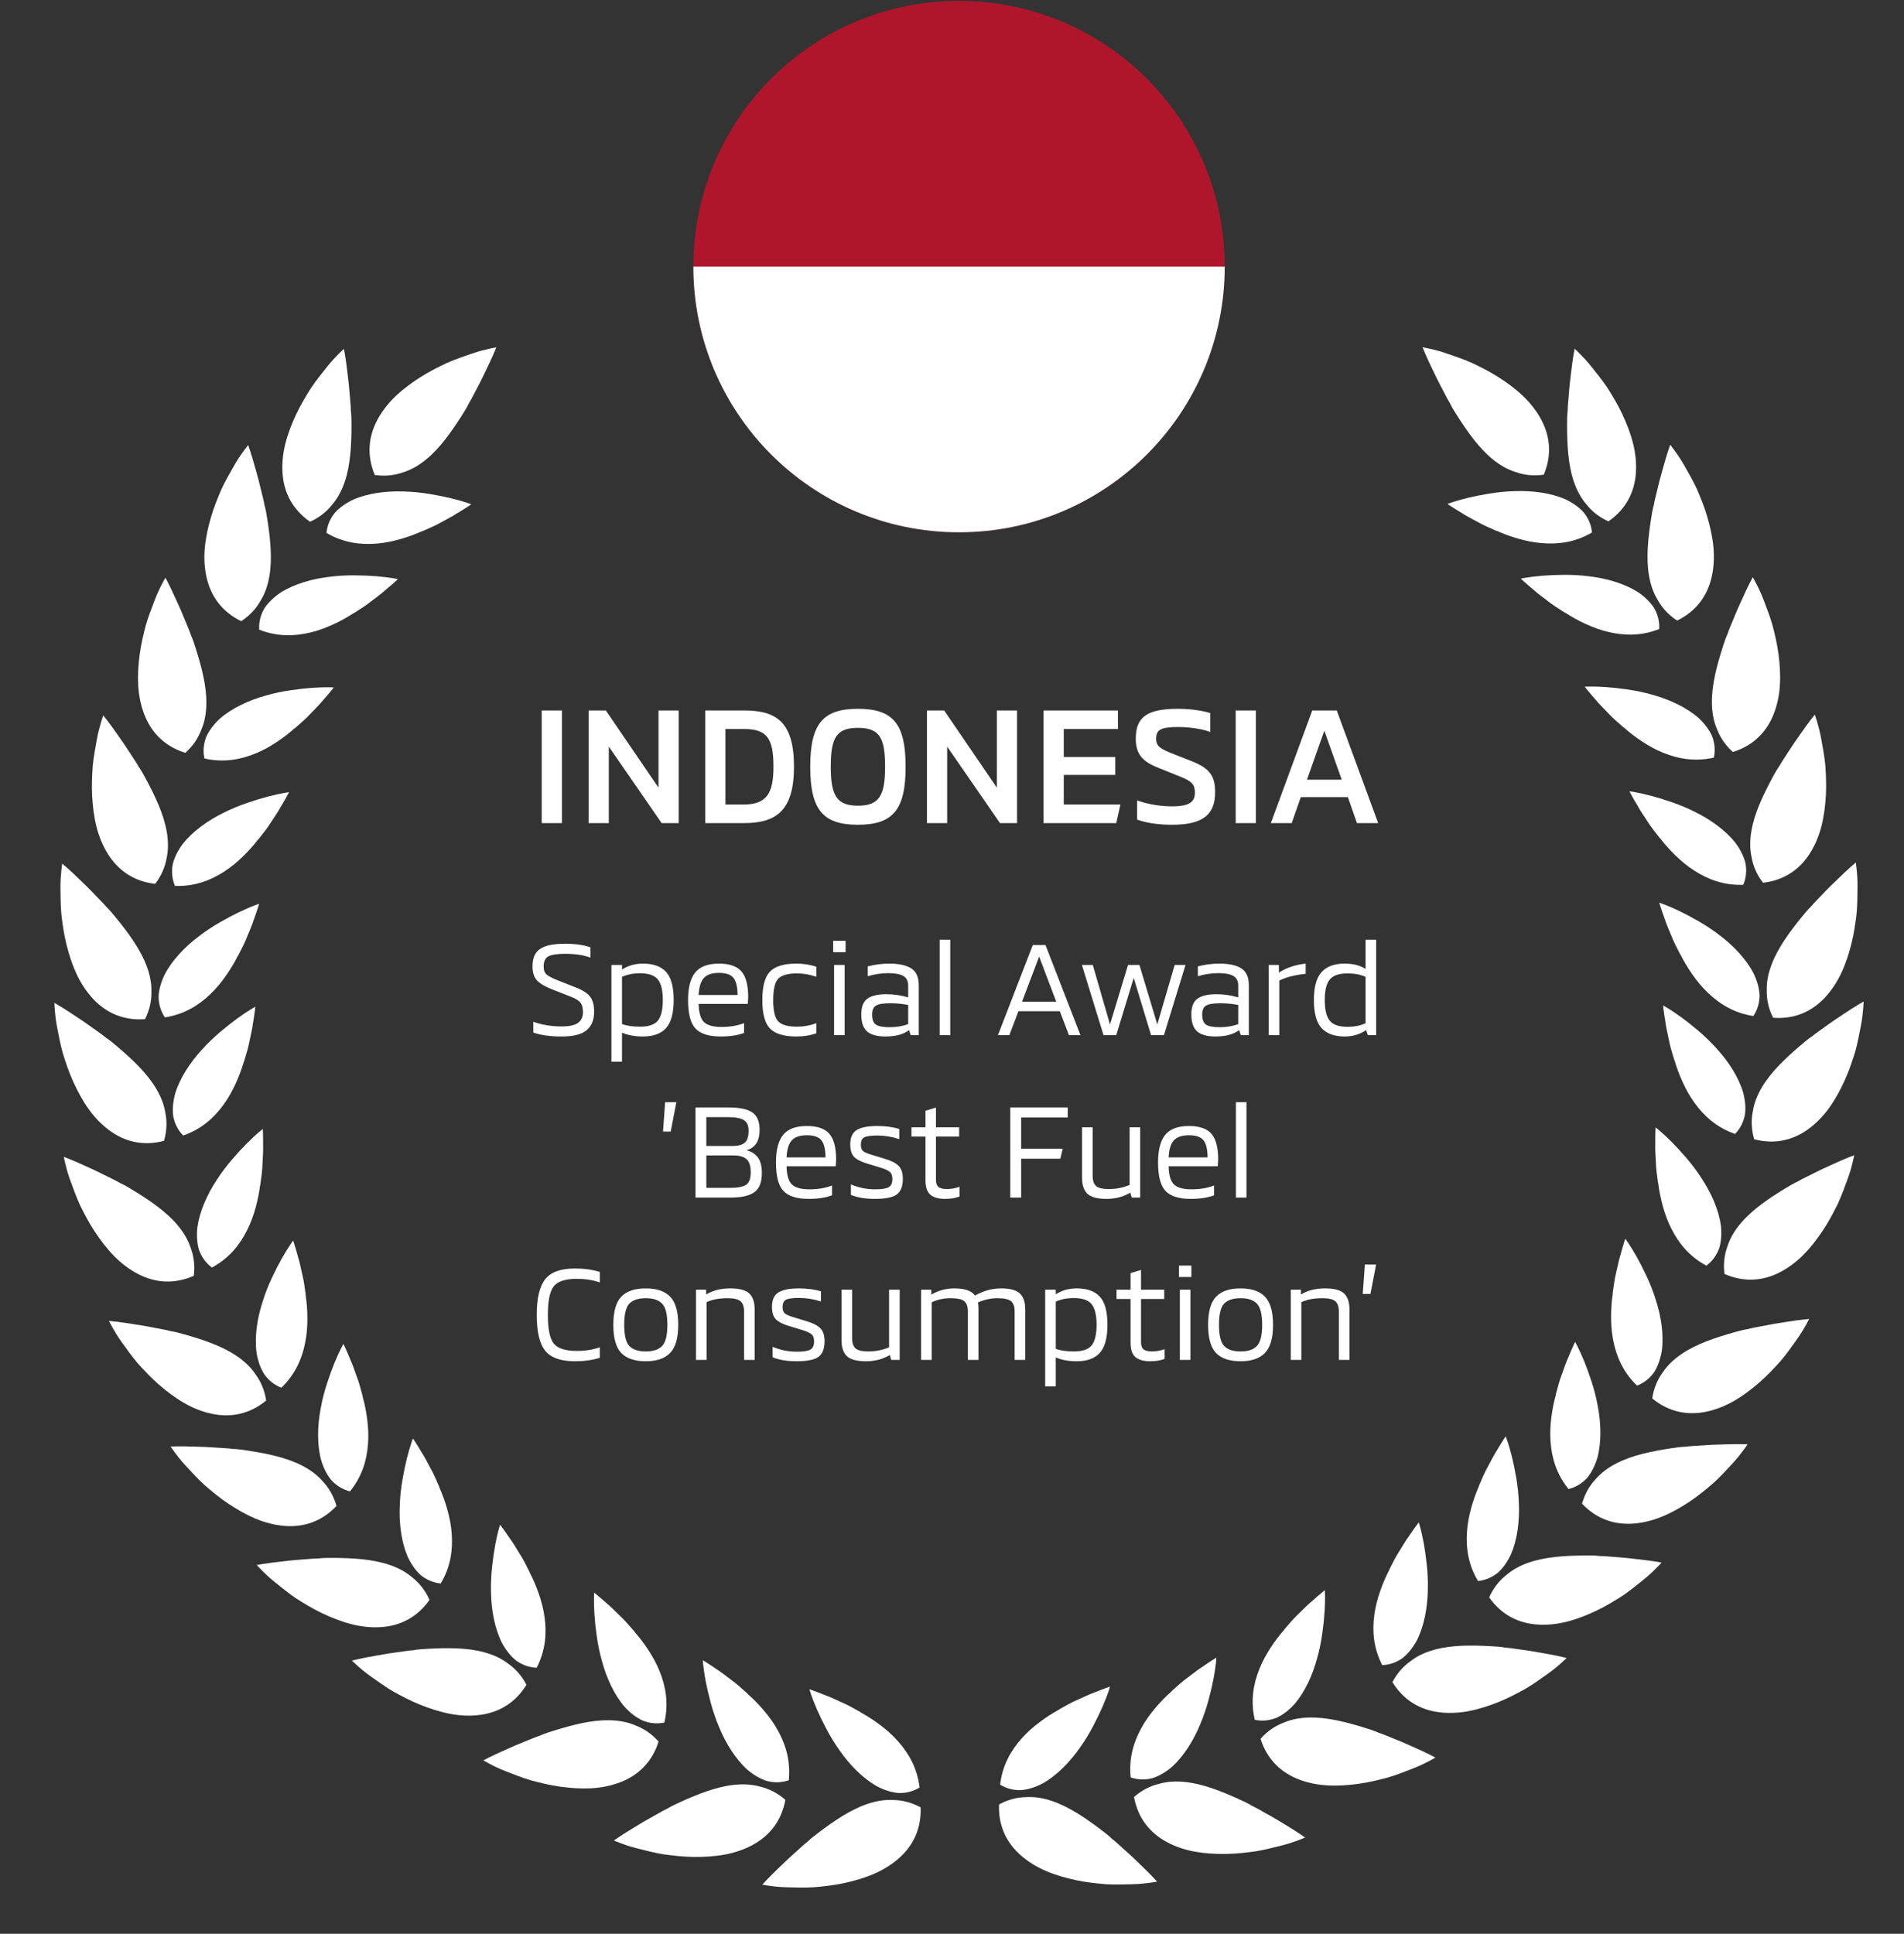 <svg width="129" height="131" viewBox="0 0 129 131" fill="none" xmlns="http://www.w3.org/2000/svg">
<rect x="0" y="0" width="129" height="131" fill="#333333" stroke="none"/>
<path d="M22.794 102.004C22.603 101.328 22.275 100.782 21.87 100.353C21.487 99.907 20.993 99.551 20.448 99.274C19.376 98.723 18.046 98.457 16.745 98.259C16.419 98.209 16.094 98.16 15.762 98.153C15.456 98.106 15.124 98.099 14.834 98.076C14.235 98.029 13.651 98.005 13.163 97.995C12.209 97.958 11.558 97.989 11.558 97.989C11.558 97.989 11.654 98.133 11.832 98.376C12.011 98.619 12.272 98.96 12.626 99.338C12.98 99.715 13.382 100.165 13.863 100.605C14.348 101.023 14.886 101.472 15.473 101.863C16.06 102.254 16.672 102.606 17.316 102.877C17.96 103.147 18.621 103.312 19.259 103.366C20.554 103.476 21.788 103.081 22.791 102.025L22.794 102.004Z" fill="white"/>
<path d="M24.576 94.601C24.444 94.105 24.322 93.631 24.161 93.224C24.006 92.799 23.877 92.401 23.734 92.099C23.596 91.778 23.494 91.508 23.4 91.32C23.322 91.136 23.267 91.04 23.267 91.04C23.267 91.04 22.99 91.522 22.655 92.34C22.491 92.741 22.324 93.2 22.151 93.735C21.977 94.27 21.828 94.834 21.727 95.412C21.502 96.582 21.474 97.836 21.752 98.892C21.909 99.417 22.136 99.885 22.445 100.262C22.775 100.625 23.202 100.902 23.713 101.028C24.548 99.998 24.86 98.876 24.935 97.796C24.979 97.237 24.948 96.695 24.88 96.16C24.812 95.625 24.708 95.098 24.57 94.619L24.576 94.601Z" fill="white"/>
<path d="M29.094 108.366C28.807 107.725 28.404 107.232 27.941 106.866C27.498 106.48 26.958 106.199 26.378 106.004C25.238 105.614 23.884 105.542 22.567 105.534C22.238 105.533 21.909 105.531 21.58 105.571C21.27 105.57 20.941 105.611 20.65 105.63C20.05 105.669 19.469 105.73 18.985 105.791C18.035 105.893 17.396 106.017 17.396 106.017C17.396 106.017 17.511 106.146 17.723 106.36C17.935 106.575 18.243 106.875 18.647 107.197C19.052 107.52 19.515 107.906 20.054 108.272C20.595 108.616 21.192 108.982 21.83 109.285C22.467 109.587 23.123 109.847 23.8 110.021C24.476 110.196 25.154 110.264 25.793 110.225C27.09 110.147 28.255 109.577 29.094 108.388L29.094 108.366Z" fill="white"/>
<path d="M29.787 100.784C29.585 100.312 29.396 99.861 29.178 99.481C28.963 99.083 28.777 98.708 28.592 98.429C28.41 98.132 28.27 97.879 28.15 97.707C28.046 97.537 27.977 97.449 27.977 97.449C27.977 97.449 27.773 97.966 27.56 98.824C27.455 99.244 27.357 99.722 27.262 100.277C27.168 100.832 27.102 101.411 27.085 101.998C27.032 103.188 27.186 104.433 27.613 105.438C27.844 105.934 28.137 106.365 28.497 106.693C28.876 107.005 29.339 107.217 29.862 107.268C30.539 106.128 30.686 104.973 30.604 103.893C30.567 103.334 30.458 102.802 30.314 102.282C30.169 101.763 29.989 101.256 29.784 100.803L29.787 100.784Z" fill="white"/>
<path d="M35.662 114.119C35.337 113.496 34.903 113.029 34.419 112.693C33.953 112.334 33.397 112.087 32.806 111.928C31.645 111.608 30.288 111.62 28.974 111.693C28.645 111.711 28.317 111.73 27.991 111.791C27.681 111.808 27.355 111.869 27.066 111.906C26.47 111.982 25.893 112.079 25.414 112.169C24.473 112.329 23.842 112.492 23.842 112.492C23.842 112.492 23.965 112.613 24.189 112.815C24.414 113.016 24.74 113.297 25.163 113.593C25.587 113.89 26.072 114.248 26.634 114.58C27.194 114.89 27.813 115.219 28.468 115.482C29.122 115.744 29.794 115.963 30.48 116.096C31.166 116.228 31.846 116.255 32.481 116.176C33.771 116.019 34.899 115.379 35.663 114.14L35.662 114.119Z" fill="white"/>
<path d="M35.889 106.508C35.659 106.049 35.442 105.61 35.201 105.245C34.962 104.86 34.754 104.498 34.552 104.231C34.352 103.945 34.197 103.702 34.066 103.537C33.952 103.374 33.878 103.29 33.878 103.29C33.878 103.29 33.706 103.819 33.546 104.689C33.467 105.114 33.398 105.597 33.338 106.157C33.278 106.717 33.248 107.299 33.267 107.886C33.287 109.077 33.516 110.309 34.005 111.287C34.266 111.768 34.584 112.18 34.964 112.485C35.361 112.773 35.837 112.957 36.362 112.976C36.968 111.795 37.044 110.633 36.896 109.561C36.824 109.006 36.682 108.481 36.507 107.971C36.331 107.461 36.12 106.967 35.887 106.527L35.889 106.508Z" fill="white"/>
<path d="M44.611 117.967C44.145 117.442 43.611 117.094 43.06 116.885C42.522 116.65 41.922 116.545 41.31 116.533C40.106 116.504 38.792 116.844 37.535 117.234C37.221 117.331 36.906 117.428 36.604 117.566C36.309 117.658 36.007 117.796 35.736 117.902C35.175 118.121 34.639 118.353 34.196 118.558C33.321 118.94 32.749 119.251 32.749 119.251C32.749 119.251 32.898 119.339 33.164 119.48C33.431 119.621 33.815 119.815 34.298 120C34.781 120.185 35.338 120.415 35.964 120.601C36.582 120.767 37.263 120.935 37.961 121.032C38.66 121.128 39.364 121.178 40.062 121.141C40.76 121.103 41.426 120.964 42.023 120.734C43.237 120.269 44.176 119.375 44.618 117.988L44.611 117.967Z" fill="white"/>
<path d="M42.987 110.528C42.652 110.139 42.336 109.766 42.014 109.469C41.689 109.154 41.399 108.853 41.138 108.643C40.875 108.414 40.666 108.216 40.499 108.087C40.348 107.957 40.257 107.893 40.257 107.893C40.257 107.893 40.218 108.448 40.273 109.331C40.3 109.763 40.35 110.248 40.427 110.806C40.504 111.363 40.616 111.935 40.776 112.5C41.084 113.651 41.605 114.791 42.316 115.621C42.686 116.025 43.095 116.347 43.537 116.552C43.992 116.735 44.498 116.798 45.012 116.689C45.314 115.397 45.106 114.252 44.703 113.247C44.499 112.725 44.235 112.25 43.941 111.799C43.647 111.347 43.322 110.918 42.99 110.547L42.987 110.528Z" fill="white"/>
<path d="M53.2 121.917C52.671 121.454 52.098 121.175 51.525 121.037C50.961 120.871 50.353 120.843 49.745 120.908C48.546 121.031 47.286 121.532 46.087 122.076C45.788 122.213 45.488 122.349 45.206 122.523C44.924 122.651 44.642 122.826 44.386 122.966C43.858 123.253 43.355 123.551 42.941 123.809C42.121 124.298 41.593 124.679 41.593 124.679C41.593 124.679 41.751 124.748 42.033 124.854C42.315 124.96 42.721 125.104 43.223 125.227C43.726 125.351 44.307 125.508 44.951 125.614C45.586 125.701 46.282 125.783 46.987 125.791C47.692 125.799 48.397 125.76 49.085 125.636C49.772 125.511 50.416 125.289 50.98 124.986C52.125 124.372 52.945 123.368 53.209 121.936L53.2 121.917Z" fill="white"/>
<path d="M50.657 114.741C50.275 114.397 49.915 114.066 49.558 113.812C49.196 113.541 48.871 113.278 48.586 113.102C48.296 112.908 48.063 112.738 47.882 112.631C47.716 112.52 47.617 112.469 47.617 112.469C47.617 112.469 47.648 113.025 47.813 113.893C47.894 114.318 48.005 114.794 48.151 115.337C48.297 115.881 48.48 116.434 48.711 116.974C49.16 118.077 49.821 119.143 50.63 119.878C51.047 120.232 51.493 120.5 51.957 120.647C52.432 120.772 52.942 120.771 53.439 120.599C53.576 119.279 53.226 118.169 52.7 117.222C52.432 116.731 52.11 116.293 51.762 115.881C51.413 115.47 51.038 115.085 50.661 114.759L50.657 114.741Z" fill="white"/>
<path d="M62.361 122.427C61.744 122.092 61.123 121.946 60.534 121.937C59.947 121.899 59.348 122.005 58.769 122.202C57.626 122.585 56.507 123.352 55.458 124.146C55.195 124.344 54.933 124.543 54.696 124.775C54.449 124.962 54.212 125.195 53.993 125.387C53.541 125.783 53.116 126.185 52.769 126.528C52.077 127.185 51.645 127.672 51.645 127.672C51.645 127.672 51.815 127.704 52.113 127.746C52.411 127.788 52.839 127.839 53.356 127.849C53.873 127.859 54.475 127.885 55.126 127.847C55.765 127.792 56.462 127.719 57.151 127.572C57.841 127.425 58.52 127.232 59.164 126.959C59.807 126.686 60.386 126.329 60.87 125.909C61.852 125.059 62.431 123.899 62.374 122.444L62.361 122.427Z" fill="white"/>
<path d="M58.302 115.985C57.855 115.732 57.43 115.489 57.026 115.32C56.614 115.135 56.239 114.95 55.922 114.841C55.596 114.716 55.332 114.601 55.131 114.536C54.945 114.465 54.838 114.436 54.838 114.436C54.838 114.436 54.99 114.971 55.342 115.782C55.514 116.18 55.727 116.619 55.989 117.117C56.251 117.615 56.551 118.115 56.895 118.591C57.576 119.569 58.454 120.463 59.405 121.002C59.89 121.255 60.384 121.419 60.869 121.461C61.36 121.478 61.857 121.365 62.303 121.088C62.148 119.77 61.562 118.764 60.841 117.956C60.471 117.536 60.061 117.179 59.631 116.854C59.201 116.53 58.75 116.237 58.311 116.001L58.302 115.985Z" fill="white"/>
<path d="M18.03 94.861C17.925 94.166 17.667 93.583 17.318 93.108C16.994 92.617 16.548 92.203 16.041 91.861C15.046 91.181 13.76 90.751 12.493 90.394C12.176 90.304 11.859 90.215 11.531 90.166C11.233 90.082 10.905 90.034 10.62 89.976C10.03 89.854 9.454 89.758 8.971 89.688C8.029 89.533 7.38 89.482 7.38 89.482C7.38 89.482 7.457 89.637 7.604 89.9C7.751 90.163 7.967 90.535 8.272 90.953C8.576 91.372 8.919 91.867 9.342 92.364C9.771 92.839 10.25 93.351 10.784 93.812C11.317 94.273 11.881 94.698 12.487 95.047C13.092 95.395 13.727 95.641 14.354 95.773C15.625 96.043 16.899 95.805 18.025 94.881L18.03 94.861Z" fill="white"/>
<path d="M20.717 87.736C20.648 87.227 20.586 86.742 20.477 86.318C20.375 85.877 20.296 85.466 20.192 85.148C20.096 84.813 20.028 84.532 19.958 84.334C19.903 84.142 19.86 84.04 19.86 84.04C19.86 84.04 19.526 84.484 19.092 85.254C18.879 85.631 18.657 86.066 18.418 86.575C18.179 87.085 17.962 87.626 17.789 88.187C17.421 89.32 17.238 90.56 17.382 91.643C17.473 92.183 17.641 92.676 17.9 93.088C18.183 93.49 18.573 93.818 19.064 94.006C20.02 93.087 20.469 92.013 20.677 90.95C20.79 90.402 20.826 89.859 20.826 89.32C20.825 88.781 20.787 88.245 20.709 87.753L20.717 87.736Z" fill="white"/>
<path d="M21.019 35.339C21.659 35.049 22.149 34.642 22.512 34.178C22.896 33.733 23.174 33.191 23.366 32.61C23.75 31.468 23.814 30.113 23.814 28.796C23.814 28.467 23.814 28.138 23.771 27.809C23.771 27.5 23.728 27.17 23.707 26.88C23.664 26.28 23.6 25.699 23.536 25.215C23.43 24.267 23.302 23.628 23.302 23.628C23.302 23.628 23.174 23.744 22.96 23.957C22.747 24.17 22.448 24.48 22.128 24.886C21.808 25.293 21.424 25.757 21.062 26.299C20.72 26.841 20.358 27.441 20.059 28.08C19.76 28.719 19.504 29.377 19.334 30.055C19.163 30.732 19.099 31.41 19.142 32.048C19.227 33.346 19.803 34.507 20.998 35.339H21.019Z" fill="white"/>
<path d="M25.407 32.179C26.103 32.278 26.735 32.199 27.291 32.002C27.854 31.833 28.379 31.524 28.853 31.138C29.79 30.381 30.572 29.272 31.279 28.162C31.456 27.885 31.633 27.607 31.774 27.307C31.94 27.045 32.081 26.745 32.219 26.489C32.506 25.959 32.764 25.435 32.97 24.993C33.389 24.136 33.625 23.528 33.625 23.528C33.625 23.528 33.454 23.557 33.16 23.622C32.866 23.687 32.447 23.788 31.959 23.959C31.471 24.13 30.897 24.315 30.3 24.578C29.721 24.851 29.093 25.163 28.498 25.541C27.903 25.919 27.333 26.337 26.825 26.817C26.317 27.296 25.899 27.833 25.592 28.395C24.967 29.535 24.829 30.824 25.389 32.168L25.407 32.179Z" fill="white"/>
<path d="M28.605 35.99C29.076 35.785 29.526 35.593 29.905 35.373C30.302 35.156 30.675 34.968 30.953 34.781C31.25 34.597 31.501 34.456 31.673 34.335C31.843 34.23 31.93 34.161 31.93 34.161C31.93 34.161 31.412 33.959 30.552 33.751C30.132 33.649 29.653 33.553 29.098 33.462C28.542 33.37 27.963 33.308 27.376 33.294C26.185 33.248 24.942 33.409 23.939 33.842C23.444 34.076 23.015 34.371 22.689 34.733C22.379 35.114 22.169 35.578 22.121 36.102C23.266 36.772 24.422 36.913 25.501 36.825C26.059 36.783 26.591 36.672 27.11 36.524C27.628 36.377 28.134 36.195 28.587 35.987L28.605 35.99Z" fill="white"/>
<path d="M12.569 50.988C13.091 50.518 13.436 49.983 13.641 49.43C13.873 48.89 13.973 48.289 13.981 47.678C14.002 46.473 13.653 45.162 13.256 43.907C13.156 43.593 13.057 43.28 12.917 42.979C12.823 42.684 12.683 42.383 12.575 42.112C12.353 41.553 12.117 41.019 11.909 40.577C11.521 39.705 11.206 39.135 11.206 39.135C11.206 39.135 11.119 39.284 10.98 39.552C10.841 39.819 10.65 40.205 10.468 40.689C10.286 41.173 10.06 41.732 9.878 42.358C9.716 42.978 9.552 43.66 9.46 44.359C9.369 45.058 9.324 45.763 9.366 46.46C9.408 47.157 9.551 47.823 9.785 48.419C10.258 49.629 11.158 50.562 12.549 50.995L12.569 50.988Z" fill="white"/>
<path d="M19.997 49.316C20.384 48.978 20.755 48.659 21.05 48.335C21.363 48.008 21.662 47.716 21.87 47.454C22.097 47.189 22.294 46.978 22.422 46.811C22.552 46.66 22.614 46.568 22.614 46.568C22.614 46.568 22.059 46.532 21.177 46.593C20.745 46.623 20.26 46.676 19.703 46.757C19.146 46.837 18.575 46.953 18.011 47.118C16.862 47.433 15.725 47.962 14.9 48.678C14.499 49.051 14.179 49.462 13.978 49.905C13.797 50.362 13.738 50.867 13.85 51.381C15.144 51.675 16.288 51.459 17.291 51.049C17.81 50.841 18.284 50.574 18.733 50.277C19.183 49.98 19.61 49.653 19.979 49.318L19.997 49.316Z" fill="white"/>
<path d="M10.521 59.863C10.947 59.305 11.188 58.715 11.288 58.134C11.415 57.56 11.403 56.951 11.298 56.349C11.097 55.161 10.512 53.936 9.89 52.776C9.734 52.486 9.579 52.197 9.386 51.927C9.239 51.654 9.046 51.384 8.89 51.138C8.569 50.63 8.238 50.148 7.952 49.752C7.41 48.967 6.995 48.464 6.995 48.464C6.995 48.464 6.937 48.627 6.85 48.916C6.763 49.204 6.646 49.618 6.556 50.128C6.466 50.637 6.348 51.228 6.284 51.877C6.24 52.516 6.204 53.216 6.243 53.92C6.282 54.625 6.367 55.326 6.537 56.003C6.707 56.681 6.971 57.308 7.311 57.851C7.999 58.953 9.056 59.705 10.502 59.873L10.521 59.863Z" fill="white"/>
<path d="M17.514 56.849C17.832 56.445 18.138 56.064 18.367 55.691C18.615 55.312 18.855 54.97 19.011 54.674C19.186 54.371 19.34 54.128 19.435 53.94C19.534 53.767 19.579 53.665 19.579 53.665C19.579 53.665 19.027 53.733 18.171 53.956C17.752 54.064 17.285 54.206 16.753 54.388C16.22 54.57 15.68 54.789 15.156 55.055C14.085 55.577 13.066 56.306 12.386 57.162C12.061 57.603 11.822 58.065 11.706 58.538C11.613 59.02 11.648 59.528 11.853 60.013C13.179 60.062 14.264 59.64 15.173 59.052C15.646 58.752 16.062 58.402 16.449 58.027C16.837 57.652 17.195 57.252 17.496 56.855L17.514 56.849Z" fill="white"/>
<path d="M13.133 86.41C13.218 85.713 13.126 85.082 12.918 84.531C12.738 83.971 12.419 83.452 12.023 82.986C11.248 82.064 10.124 81.304 9 80.619C8.719 80.448 8.438 80.276 8.135 80.141C7.87 79.98 7.567 79.845 7.308 79.713C6.773 79.437 6.244 79.189 5.797 78.992C4.932 78.589 4.32 78.366 4.32 78.366C4.32 78.366 4.352 78.536 4.423 78.829C4.494 79.122 4.603 79.538 4.784 80.023C4.964 80.508 5.161 81.077 5.435 81.669C5.721 82.243 6.044 82.865 6.434 83.452C6.824 84.04 7.253 84.601 7.743 85.099C8.233 85.597 8.778 86.004 9.346 86.3C10.497 86.903 11.789 87.015 13.121 86.428L13.133 86.41Z" fill="white"/>
<path d="M17.635 80.27C17.705 79.761 17.776 79.277 17.785 78.839C17.806 78.387 17.84 77.971 17.825 77.636C17.822 77.287 17.832 76.999 17.819 76.789C17.817 76.59 17.804 76.479 17.804 76.479C17.804 76.479 17.362 76.817 16.737 77.443C16.431 77.748 16.1 78.107 15.733 78.534C15.366 78.961 15.011 79.423 14.694 79.917C14.035 80.909 13.525 82.055 13.373 83.137C13.315 83.681 13.344 84.201 13.483 84.668C13.647 85.131 13.934 85.551 14.356 85.865C15.525 85.237 16.246 84.323 16.733 83.355C16.988 82.857 17.169 82.345 17.314 81.825C17.458 81.306 17.565 80.779 17.623 80.284L17.635 80.27Z" fill="white"/>
<path d="M11.116 77.269C11.31 76.594 11.319 75.956 11.201 75.379C11.111 74.798 10.878 74.235 10.561 73.713C9.941 72.68 8.951 71.752 7.949 70.898C7.698 70.685 7.448 70.471 7.17 70.29C6.934 70.089 6.656 69.909 6.421 69.736C5.937 69.38 5.453 69.052 5.043 68.787C4.252 68.252 3.683 67.936 3.683 67.936C3.683 67.936 3.688 68.108 3.712 68.409C3.736 68.709 3.778 69.137 3.88 69.645C3.981 70.152 4.086 70.745 4.263 71.373C4.455 71.984 4.676 72.65 4.969 73.291C5.261 73.933 5.596 74.555 6.001 75.124C6.406 75.693 6.88 76.181 7.394 76.563C8.436 77.34 9.694 77.654 11.102 77.285L11.116 77.269Z" fill="white"/>
<path d="M16.531 71.917C16.681 71.425 16.826 70.959 16.904 70.528C16.997 70.085 17.096 69.679 17.134 69.346C17.186 69.001 17.242 68.718 17.261 68.508C17.291 68.311 17.296 68.2 17.296 68.2C17.296 68.2 16.806 68.464 16.09 68.983C15.739 69.237 15.356 69.539 14.926 69.902C14.496 70.266 14.073 70.666 13.682 71.104C12.875 71.98 12.19 73.031 11.869 74.075C11.727 74.604 11.673 75.122 11.737 75.604C11.826 76.087 12.043 76.548 12.411 76.924C13.663 76.488 14.52 75.699 15.153 74.821C15.484 74.369 15.744 73.892 15.968 73.402C16.192 72.911 16.381 72.408 16.517 71.929L16.531 71.917Z" fill="white"/>
<path d="M9.833 69.025C10.146 68.396 10.271 67.771 10.259 67.182C10.276 66.594 10.149 65.999 9.931 65.427C9.508 64.299 8.703 63.208 7.872 62.186C7.664 61.931 7.457 61.676 7.216 61.447C7.021 61.207 6.78 60.979 6.58 60.767C6.168 60.328 5.752 59.918 5.397 59.583C4.716 58.915 4.213 58.5 4.213 58.5C4.213 58.5 4.187 58.671 4.156 58.971C4.125 59.271 4.089 59.699 4.097 60.217C4.106 60.734 4.101 61.337 4.162 61.986C4.239 62.622 4.336 63.316 4.508 64C4.679 64.684 4.896 65.356 5.191 65.99C5.486 66.623 5.864 67.189 6.3 67.657C7.185 68.61 8.365 69.147 9.817 69.039L9.833 69.025Z" fill="white"/>
<path d="M16.129 64.742C16.365 64.285 16.593 63.853 16.748 63.443C16.919 63.024 17.09 62.643 17.187 62.322C17.301 61.993 17.407 61.724 17.464 61.522C17.529 61.333 17.554 61.225 17.554 61.225C17.554 61.225 17.025 61.395 16.227 61.776C15.836 61.962 15.404 62.19 14.915 62.47C14.427 62.749 13.938 63.067 13.474 63.427C12.521 64.142 11.658 65.051 11.153 66.02C10.917 66.514 10.771 67.014 10.746 67.5C10.746 67.991 10.877 68.483 11.17 68.92C12.481 68.718 13.466 68.097 14.248 67.348C14.655 66.964 14.997 66.542 15.306 66.1C15.616 65.659 15.893 65.198 16.113 64.751L16.129 64.742Z" fill="white"/>
<path d="M16.354 42.071C16.942 41.686 17.365 41.209 17.652 40.694C17.963 40.195 18.154 39.617 18.254 39.014C18.458 37.826 18.313 36.478 18.111 35.177C18.061 34.852 18.01 34.527 17.917 34.208C17.87 33.902 17.777 33.583 17.711 33.3C17.577 32.713 17.425 32.149 17.287 31.681C17.036 30.76 16.812 30.148 16.812 30.148C16.812 30.148 16.703 30.283 16.525 30.526C16.347 30.769 16.099 31.121 15.845 31.572C15.592 32.023 15.284 32.541 15.008 33.132C14.754 33.72 14.488 34.369 14.291 35.046C14.094 35.723 13.942 36.412 13.878 37.108C13.813 37.804 13.854 38.483 13.994 39.108C14.278 40.376 15.025 41.435 16.333 42.075L16.354 42.071Z" fill="white"/>
<path d="M23.951 41.549C24.385 41.274 24.8 41.015 25.14 40.74C25.5 40.464 25.839 40.221 26.085 39.994C26.35 39.767 26.577 39.589 26.728 39.442C26.88 39.313 26.956 39.231 26.956 39.231C26.956 39.231 26.412 39.111 25.531 39.038C25.1 39.001 24.612 38.98 24.049 38.975C23.487 38.97 22.905 38.998 22.322 39.074C21.139 39.211 19.935 39.561 19.01 40.143C18.557 40.45 18.178 40.808 17.912 41.215C17.664 41.639 17.529 42.13 17.561 42.655C18.795 43.142 19.959 43.103 21.012 42.85C21.557 42.724 22.066 42.532 22.556 42.307C23.046 42.082 23.517 41.824 23.932 41.549L23.951 41.549Z" fill="white"/>
<path d="M107.19 101.847C107.381 101.172 107.708 100.627 108.112 100.2C108.494 99.754 108.987 99.399 109.532 99.123C110.601 98.573 111.928 98.306 113.227 98.109C113.552 98.06 113.877 98.01 114.208 98.003C114.513 97.957 114.845 97.95 115.134 97.927C115.733 97.879 116.315 97.855 116.803 97.846C117.755 97.809 118.404 97.84 118.404 97.84C118.404 97.84 118.309 97.984 118.13 98.226C117.952 98.468 117.691 98.809 117.338 99.186C116.985 99.563 116.584 100.011 116.104 100.45C115.62 100.868 115.082 101.316 114.497 101.706C113.911 102.097 113.3 102.448 112.657 102.718C112.014 102.988 111.355 103.153 110.718 103.206C109.426 103.316 108.193 102.922 107.193 101.868L107.19 101.847Z" fill="white"/>
<path d="M105.411 94.459C105.543 93.963 105.665 93.49 105.825 93.084C105.98 92.66 106.109 92.263 106.252 91.961C106.389 91.641 106.491 91.371 106.584 91.183C106.663 91.001 106.717 90.904 106.717 90.904C106.717 90.904 106.994 91.385 107.328 92.202C107.492 92.602 107.658 93.06 107.832 93.594C108.005 94.128 108.153 94.691 108.255 95.268C108.479 96.436 108.507 97.687 108.23 98.741C108.073 99.265 107.846 99.732 107.538 100.108C107.208 100.471 106.782 100.747 106.272 100.873C105.439 99.844 105.127 98.725 105.053 97.647C105.009 97.09 105.04 96.548 105.108 96.014C105.175 95.481 105.28 94.954 105.417 94.477L105.411 94.459Z" fill="white"/>
<path d="M100.901 108.197C101.188 107.557 101.59 107.065 102.052 106.7C102.494 106.315 103.034 106.035 103.612 105.84C104.75 105.45 106.102 105.379 107.416 105.371C107.744 105.369 108.072 105.367 108.401 105.408C108.71 105.406 109.039 105.447 109.329 105.467C109.928 105.506 110.508 105.566 110.991 105.628C111.939 105.729 112.577 105.853 112.577 105.853C112.577 105.853 112.462 105.981 112.25 106.195C112.039 106.409 111.732 106.709 111.328 107.031C110.924 107.352 110.462 107.738 109.923 108.103C109.384 108.447 108.788 108.812 108.152 109.114C107.516 109.416 106.86 109.675 106.185 109.849C105.51 110.023 104.834 110.091 104.196 110.052C102.902 109.974 101.739 109.406 100.901 108.219L100.901 108.197Z" fill="white"/>
<path d="M100.21 100.629C100.412 100.158 100.601 99.708 100.818 99.329C101.033 98.931 101.218 98.558 101.403 98.279C101.585 97.982 101.724 97.731 101.844 97.558C101.948 97.388 102.016 97.301 102.016 97.301C102.016 97.301 102.22 97.817 102.433 98.673C102.538 99.093 102.636 99.57 102.73 100.124C102.825 100.677 102.89 101.255 102.907 101.841C102.96 103.029 102.807 104.271 102.38 105.274C102.149 105.77 101.857 106.2 101.498 106.527C101.12 106.838 100.658 107.05 100.135 107.101C99.46 105.963 99.313 104.81 99.394 103.732C99.432 103.175 99.541 102.643 99.685 102.125C99.829 101.606 100.008 101.101 100.213 100.648L100.21 100.629Z" fill="white"/>
<path d="M94.348 113.939C94.673 113.317 95.105 112.851 95.588 112.515C96.053 112.157 96.609 111.911 97.198 111.752C98.357 111.433 99.711 111.444 101.023 111.518C101.351 111.536 101.679 111.554 102.004 111.615C102.313 111.632 102.639 111.693 102.927 111.73C103.522 111.806 104.098 111.902 104.576 111.993C105.516 112.152 106.145 112.315 106.145 112.315C106.145 112.315 106.022 112.436 105.798 112.637C105.574 112.838 105.249 113.118 104.826 113.414C104.403 113.711 103.919 114.067 103.358 114.399C102.799 114.709 102.181 115.037 101.528 115.299C100.875 115.561 100.205 115.779 99.52 115.912C98.835 116.044 98.157 116.07 97.523 115.992C96.235 115.835 95.109 115.197 94.347 113.96L94.348 113.939Z" fill="white"/>
<path d="M94.12 106.343C94.35 105.884 94.566 105.447 94.807 105.082C95.045 104.698 95.253 104.337 95.455 104.07C95.654 103.785 95.809 103.542 95.94 103.377C96.054 103.214 96.127 103.131 96.127 103.131C96.127 103.131 96.299 103.659 96.459 104.527C96.537 104.951 96.606 105.434 96.666 105.992C96.727 106.551 96.756 107.132 96.737 107.717C96.718 108.906 96.488 110.136 96.001 111.112C95.74 111.592 95.422 112.003 95.044 112.308C94.647 112.596 94.173 112.779 93.648 112.798C93.043 111.62 92.968 110.46 93.115 109.389C93.187 108.835 93.328 108.312 93.504 107.803C93.679 107.294 93.889 106.801 94.122 106.361L94.12 106.343Z" fill="white"/>
<path d="M85.415 117.78C85.881 117.256 86.413 116.908 86.963 116.699C87.501 116.465 88.1 116.36 88.71 116.349C89.912 116.32 91.223 116.659 92.478 117.047C92.792 117.145 93.105 117.242 93.407 117.38C93.702 117.471 94.003 117.609 94.273 117.715C94.833 117.933 95.368 118.165 95.81 118.369C96.683 118.751 97.254 119.061 97.254 119.061C97.254 119.061 97.106 119.149 96.84 119.29C96.574 119.43 96.19 119.623 95.708 119.809C95.226 119.994 94.67 120.223 94.046 120.408C93.429 120.574 92.749 120.742 92.052 120.838C91.355 120.934 90.652 120.984 89.956 120.947C89.259 120.91 88.595 120.771 87.998 120.541C86.787 120.077 85.85 119.185 85.409 117.8L85.415 117.78Z" fill="white"/>
<path d="M87.035 110.355C87.37 109.966 87.686 109.594 88.007 109.298C88.331 108.983 88.621 108.683 88.881 108.473C89.144 108.245 89.353 108.047 89.519 107.919C89.669 107.788 89.76 107.725 89.76 107.725C89.76 107.725 89.8 108.279 89.744 109.159C89.718 109.591 89.668 110.075 89.591 110.632C89.514 111.188 89.403 111.759 89.242 112.323C88.935 113.471 88.415 114.609 87.706 115.438C87.336 115.841 86.928 116.163 86.487 116.366C86.032 116.549 85.528 116.612 85.014 116.503C84.713 115.214 84.92 114.071 85.323 113.068C85.527 112.548 85.791 112.074 86.084 111.623C86.378 111.172 86.701 110.744 87.033 110.373L87.035 110.355Z" fill="white"/>
<path d="M76.842 121.722C77.37 121.26 77.942 120.982 78.514 120.844C79.077 120.679 79.684 120.65 80.291 120.715C81.487 120.837 82.745 121.338 83.942 121.881C84.241 122.017 84.54 122.153 84.821 122.327C85.103 122.455 85.384 122.63 85.639 122.769C86.167 123.055 86.668 123.353 87.082 123.611C87.9 124.099 88.427 124.479 88.427 124.479C88.427 124.479 88.269 124.547 87.988 124.653C87.706 124.759 87.301 124.903 86.8 125.026C86.299 125.149 85.718 125.307 85.076 125.412C84.442 125.499 83.747 125.581 83.043 125.589C82.34 125.597 81.636 125.558 80.95 125.434C80.264 125.309 79.622 125.088 79.059 124.785C77.915 124.173 77.097 123.17 76.834 121.741L76.842 121.722Z" fill="white"/>
<path d="M79.382 114.559C79.763 114.216 80.123 113.886 80.479 113.633C80.84 113.361 81.165 113.1 81.449 112.924C81.739 112.73 81.971 112.56 82.152 112.454C82.317 112.343 82.416 112.292 82.416 112.292C82.416 112.292 82.385 112.846 82.22 113.713C82.139 114.138 82.029 114.612 81.883 115.155C81.737 115.697 81.554 116.249 81.324 116.788C80.876 117.889 80.216 118.953 79.409 119.686C78.992 120.039 78.547 120.308 78.084 120.454C77.61 120.579 77.102 120.578 76.606 120.406C76.468 119.089 76.817 117.98 77.343 117.036C77.61 116.545 77.931 116.108 78.279 115.698C78.627 115.287 79.001 114.903 79.377 114.577L79.382 114.559Z" fill="white"/>
<path d="M67.7 122.23C68.316 121.896 68.935 121.75 69.523 121.741C70.109 121.704 70.707 121.809 71.285 122.006C72.425 122.389 73.542 123.154 74.59 123.946C74.852 124.144 75.114 124.343 75.35 124.575C75.597 124.761 75.833 124.993 76.051 125.185C76.503 125.58 76.927 125.981 77.273 126.323C77.964 126.979 78.395 127.466 78.395 127.466C78.395 127.466 78.226 127.498 77.928 127.54C77.63 127.581 77.204 127.632 76.687 127.642C76.171 127.652 75.57 127.678 74.92 127.64C74.284 127.585 73.588 127.513 72.899 127.366C72.211 127.219 71.533 127.026 70.891 126.754C70.249 126.482 69.671 126.125 69.188 125.706C68.207 124.857 67.63 123.7 67.687 122.247L67.7 122.23Z" fill="white"/>
<path d="M71.752 115.801C72.199 115.549 72.622 115.307 73.026 115.138C73.438 114.953 73.812 114.769 74.128 114.66C74.453 114.535 74.717 114.42 74.917 114.356C75.102 114.284 75.21 114.256 75.21 114.256C75.21 114.256 75.058 114.79 74.706 115.599C74.534 115.996 74.322 116.434 74.061 116.931C73.799 117.429 73.5 117.927 73.157 118.403C72.477 119.378 71.6 120.271 70.652 120.809C70.167 121.062 69.674 121.225 69.19 121.267C68.7 121.284 68.204 121.171 67.759 120.894C67.914 119.58 68.498 118.575 69.218 117.769C69.587 117.349 69.996 116.993 70.426 116.669C70.856 116.345 71.305 116.053 71.743 115.818L71.752 115.801Z" fill="white"/>
<path d="M111.944 94.718C112.049 94.024 112.306 93.443 112.654 92.969C112.978 92.479 113.423 92.066 113.929 91.724C114.922 91.045 116.206 90.616 117.471 90.26C117.787 90.17 118.103 90.081 118.43 90.033C118.728 89.949 119.056 89.901 119.34 89.842C119.928 89.721 120.503 89.625 120.986 89.555C121.926 89.4 122.574 89.35 122.574 89.35C122.574 89.35 122.497 89.504 122.35 89.767C122.204 90.03 121.987 90.401 121.683 90.818C121.38 91.236 121.037 91.731 120.615 92.226C120.187 92.701 119.709 93.212 119.176 93.672C118.644 94.132 118.081 94.556 117.476 94.904C116.872 95.251 116.239 95.496 115.613 95.629C114.344 95.898 113.073 95.66 111.949 94.738L111.944 94.718Z" fill="white"/>
<path d="M109.262 87.607C109.331 87.099 109.394 86.615 109.502 86.191C109.603 85.751 109.683 85.342 109.787 85.024C109.883 84.689 109.95 84.409 110.02 84.211C110.075 84.02 110.117 83.918 110.117 83.918C110.117 83.918 110.452 84.361 110.885 85.13C111.097 85.506 111.318 85.94 111.557 86.448C111.795 86.957 112.012 87.497 112.184 88.057C112.552 89.188 112.735 90.426 112.591 91.507C112.5 92.046 112.333 92.538 112.074 92.949C111.792 93.35 111.403 93.677 110.913 93.865C109.958 92.948 109.51 91.875 109.302 90.815C109.19 90.267 109.153 89.726 109.154 89.188C109.155 88.65 109.193 88.115 109.27 87.624L109.262 87.607Z" fill="white"/>
<path d="M108.961 35.312C108.323 35.022 107.833 34.617 107.471 34.153C107.088 33.709 106.811 33.168 106.619 32.588C106.236 31.448 106.172 30.096 106.172 28.782C106.172 28.454 106.172 28.125 106.215 27.797C106.215 27.488 106.257 27.159 106.279 26.869C106.321 26.27 106.385 25.691 106.449 25.208C106.555 24.261 106.683 23.623 106.683 23.623C106.683 23.623 106.811 23.739 107.024 23.952C107.237 24.165 107.535 24.474 107.854 24.879C108.174 25.285 108.557 25.749 108.919 26.29C109.259 26.831 109.621 27.43 109.919 28.067C110.217 28.705 110.473 29.362 110.643 30.038C110.814 30.714 110.877 31.39 110.835 32.028C110.75 33.322 110.175 34.481 108.983 35.312H108.961Z" fill="white"/>
<path d="M104.582 32.158C103.887 32.257 103.256 32.178 102.702 31.981C102.14 31.812 101.616 31.505 101.143 31.119C100.207 30.363 99.427 29.257 98.721 28.149C98.544 27.872 98.368 27.595 98.227 27.295C98.061 27.034 97.921 26.734 97.783 26.479C97.497 25.95 97.24 25.427 97.034 24.986C96.615 24.13 96.38 23.524 96.38 23.524C96.38 23.524 96.55 23.553 96.844 23.618C97.138 23.682 97.555 23.783 98.043 23.954C98.53 24.124 99.102 24.309 99.698 24.571C100.276 24.844 100.903 25.155 101.497 25.533C102.091 25.91 102.659 26.327 103.166 26.806C103.673 27.285 104.091 27.821 104.397 28.381C105.021 29.519 105.159 30.805 104.6 32.147L104.582 32.158Z" fill="white"/>
<path d="M101.39 35.961C100.92 35.757 100.47 35.565 100.093 35.346C99.696 35.129 99.324 34.941 99.046 34.755C98.751 34.572 98.499 34.43 98.328 34.309C98.159 34.205 98.071 34.136 98.071 34.136C98.071 34.136 98.589 33.935 99.446 33.727C99.866 33.625 100.344 33.529 100.898 33.438C101.453 33.347 102.031 33.285 102.617 33.271C103.805 33.225 105.046 33.385 106.047 33.817C106.541 34.051 106.969 34.346 107.294 34.707C107.604 35.087 107.813 35.55 107.861 36.073C106.719 36.742 105.565 36.882 104.488 36.794C103.931 36.754 103.4 36.642 102.882 36.495C102.364 36.348 101.86 36.166 101.408 35.958L101.39 35.961Z" fill="white"/>
<path d="M117.395 50.931C116.873 50.462 116.529 49.927 116.324 49.375C116.093 48.836 115.993 48.237 115.985 47.626C115.964 46.424 116.312 45.115 116.709 43.863C116.808 43.55 116.908 43.237 117.047 42.937C117.141 42.642 117.281 42.342 117.388 42.072C117.61 41.514 117.846 40.981 118.053 40.539C118.44 39.669 118.755 39.1 118.755 39.1C118.755 39.1 118.842 39.249 118.98 39.516C119.119 39.783 119.31 40.168 119.492 40.651C119.673 41.134 119.899 41.692 120.08 42.317C120.242 42.936 120.406 43.616 120.497 44.314C120.589 45.012 120.634 45.715 120.592 46.411C120.55 47.107 120.406 47.771 120.173 48.366C119.701 49.574 118.803 50.505 117.415 50.937L117.395 50.931Z" fill="white"/>
<path d="M109.982 49.262C109.595 48.925 109.225 48.606 108.931 48.283C108.619 47.956 108.32 47.665 108.112 47.404C107.886 47.139 107.689 46.929 107.562 46.762C107.432 46.611 107.37 46.519 107.37 46.519C107.37 46.519 107.924 46.483 108.804 46.545C109.235 46.574 109.719 46.627 110.275 46.708C110.831 46.788 111.401 46.904 111.964 47.068C113.111 47.383 114.245 47.911 115.069 48.625C115.469 48.997 115.788 49.407 115.989 49.85C116.169 50.306 116.229 50.81 116.117 51.323C114.825 51.616 113.683 51.401 112.683 50.992C112.164 50.785 111.692 50.518 111.243 50.221C110.794 49.925 110.368 49.599 110 49.264L109.982 49.262Z" fill="white"/>
<path d="M119.438 59.788C119.013 59.231 118.773 58.642 118.673 58.062C118.546 57.489 118.557 56.882 118.663 56.281C118.864 55.095 119.447 53.873 120.068 52.715C120.223 52.426 120.379 52.136 120.572 51.867C120.718 51.595 120.911 51.326 121.066 51.08C121.387 50.573 121.717 50.092 122.002 49.697C122.543 48.913 122.957 48.411 122.957 48.411C122.957 48.411 123.015 48.574 123.102 48.862C123.189 49.15 123.306 49.563 123.395 50.072C123.485 50.58 123.603 51.17 123.667 51.818C123.711 52.456 123.747 53.154 123.708 53.857C123.669 54.56 123.584 55.259 123.414 55.936C123.245 56.612 122.981 57.238 122.642 57.78C121.955 58.88 120.901 59.63 119.457 59.798L119.438 59.788Z" fill="white"/>
<path d="M112.46 56.78C112.143 56.378 111.838 55.997 111.609 55.624C111.362 55.246 111.122 54.905 110.966 54.609C110.792 54.308 110.637 54.065 110.543 53.877C110.444 53.705 110.399 53.603 110.399 53.603C110.399 53.603 110.95 53.67 111.804 53.893C112.223 54.001 112.689 54.143 113.22 54.325C113.752 54.506 114.291 54.725 114.814 54.99C115.882 55.511 116.9 56.239 117.578 57.093C117.903 57.533 118.141 57.994 118.257 58.466C118.349 58.948 118.315 59.455 118.11 59.938C116.787 59.988 115.704 59.566 114.796 58.979C114.325 58.679 113.91 58.33 113.523 57.956C113.136 57.582 112.778 57.183 112.478 56.786L112.46 56.78Z" fill="white"/>
<path d="M116.833 86.283C116.748 85.587 116.84 84.958 117.047 84.407C117.227 83.849 117.545 83.331 117.94 82.866C118.714 81.945 119.836 81.187 120.958 80.503C121.238 80.332 121.519 80.161 121.821 80.027C122.085 79.866 122.388 79.731 122.647 79.599C123.18 79.323 123.708 79.076 124.154 78.879C125.018 78.478 125.629 78.255 125.629 78.255C125.629 78.255 125.596 78.424 125.525 78.717C125.455 79.009 125.346 79.425 125.166 79.908C124.985 80.392 124.789 80.961 124.515 81.551C124.231 82.124 123.908 82.745 123.518 83.331C123.129 83.917 122.701 84.477 122.212 84.975C121.724 85.472 121.179 85.878 120.613 86.174C119.463 86.775 118.174 86.887 116.844 86.301L116.833 86.283Z" fill="white"/>
<path d="M112.339 80.155C112.269 79.647 112.198 79.164 112.189 78.727C112.168 78.276 112.134 77.86 112.149 77.526C112.152 77.178 112.142 76.891 112.156 76.681C112.157 76.482 112.17 76.372 112.17 76.372C112.17 76.372 112.611 76.709 113.235 77.333C113.541 77.638 113.871 77.997 114.237 78.422C114.604 78.848 114.958 79.31 115.274 79.803C115.932 80.793 116.441 81.937 116.593 83.016C116.65 83.56 116.622 84.079 116.483 84.544C116.319 85.006 116.032 85.426 115.611 85.739C114.445 85.112 113.725 84.2 113.239 83.234C112.984 82.737 112.803 82.226 112.659 81.707C112.516 81.189 112.409 80.663 112.351 80.169L112.339 80.155Z" fill="white"/>
<path d="M118.845 77.16C118.651 76.486 118.642 75.85 118.761 75.274C118.85 74.694 119.082 74.133 119.399 73.611C120.018 72.58 121.006 71.654 122.006 70.802C122.256 70.589 122.506 70.376 122.784 70.195C123.019 69.995 123.297 69.814 123.531 69.642C124.014 69.286 124.497 68.959 124.906 68.694C125.696 68.161 126.264 67.845 126.264 67.845C126.264 67.845 126.258 68.017 126.235 68.317C126.211 68.617 126.169 69.045 126.067 69.551C125.966 70.057 125.861 70.65 125.684 71.276C125.494 71.886 125.273 72.55 124.981 73.19C124.689 73.831 124.354 74.451 123.95 75.019C123.546 75.588 123.073 76.075 122.56 76.456C121.519 77.231 120.264 77.545 118.859 77.177L118.845 77.16Z" fill="white"/>
<path d="M113.441 71.818C113.291 71.328 113.146 70.862 113.068 70.432C112.976 69.99 112.877 69.585 112.839 69.252C112.787 68.908 112.731 68.626 112.712 68.416C112.682 68.22 112.678 68.109 112.678 68.109C112.678 68.109 113.166 68.372 113.881 68.89C114.231 69.143 114.613 69.445 115.042 69.808C115.471 70.171 115.894 70.57 116.284 71.008C117.09 71.882 117.773 72.93 118.093 73.973C118.236 74.5 118.289 75.017 118.225 75.499C118.137 75.981 117.92 76.441 117.553 76.816C116.303 76.381 115.448 75.594 114.816 74.717C114.486 74.266 114.226 73.79 114.002 73.3C113.779 72.811 113.59 72.309 113.455 71.831L113.441 71.818Z" fill="white"/>
<path d="M120.125 68.933C119.813 68.305 119.689 67.681 119.701 67.093C119.684 66.506 119.81 65.912 120.028 65.341C120.45 64.215 121.254 63.126 122.083 62.107C122.29 61.852 122.497 61.597 122.737 61.369C122.933 61.13 123.173 60.902 123.372 60.69C123.783 60.252 124.199 59.843 124.553 59.509C125.233 58.842 125.734 58.428 125.734 58.428C125.734 58.428 125.76 58.598 125.791 58.897C125.822 59.197 125.859 59.624 125.85 60.141C125.842 60.657 125.847 61.259 125.786 61.907C125.709 62.541 125.612 63.234 125.441 63.917C125.269 64.6 125.053 65.27 124.758 65.902C124.464 66.534 124.087 67.099 123.651 67.567C122.768 68.517 121.591 69.054 120.142 68.946L120.125 68.933Z" fill="white"/>
<path d="M113.842 64.657C113.607 64.202 113.379 63.77 113.225 63.361C113.054 62.943 112.883 62.563 112.786 62.243C112.672 61.914 112.566 61.646 112.51 61.444C112.445 61.256 112.42 61.148 112.42 61.148C112.42 61.148 112.948 61.318 113.745 61.698C114.135 61.884 114.566 62.111 115.053 62.39C115.541 62.669 116.029 62.986 116.492 63.345C117.443 64.059 118.304 64.966 118.808 65.934C119.044 66.427 119.19 66.925 119.215 67.41C119.215 67.901 119.085 68.392 118.792 68.828C117.483 68.626 116.5 68.007 115.72 67.259C115.314 66.876 114.972 66.454 114.663 66.013C114.354 65.573 114.078 65.113 113.859 64.667L113.842 64.657Z" fill="white"/>
<path d="M113.617 42.031C113.03 41.646 112.608 41.17 112.322 40.657C112.011 40.159 111.821 39.582 111.721 38.979C111.517 37.794 111.662 36.448 111.863 35.15C111.914 34.825 111.964 34.501 112.057 34.183C112.104 33.877 112.197 33.559 112.262 33.276C112.396 32.691 112.548 32.128 112.686 31.66C112.936 30.741 113.16 30.131 113.16 30.131C113.16 30.131 113.269 30.265 113.446 30.508C113.624 30.751 113.871 31.102 114.125 31.552C114.378 32.002 114.685 32.519 114.96 33.109C115.213 33.696 115.479 34.343 115.676 35.019C115.872 35.695 116.024 36.383 116.089 37.077C116.153 37.772 116.112 38.45 115.972 39.073C115.689 40.339 114.943 41.396 113.638 42.034L113.617 42.031Z" fill="white"/>
<path d="M106.036 41.51C105.603 41.235 105.188 40.977 104.849 40.702C104.49 40.427 104.151 40.185 103.906 39.958C103.641 39.731 103.415 39.553 103.264 39.407C103.113 39.278 103.037 39.197 103.037 39.197C103.037 39.197 103.579 39.077 104.459 39.004C104.889 38.967 105.376 38.946 105.938 38.941C106.499 38.936 107.08 38.963 107.662 39.04C108.843 39.176 110.044 39.526 110.967 40.106C111.42 40.413 111.797 40.77 112.063 41.176C112.31 41.6 112.446 42.09 112.413 42.614C111.182 43.099 110.02 43.061 108.969 42.809C108.425 42.683 107.918 42.491 107.429 42.266C106.94 42.041 106.469 41.784 106.055 41.509L106.036 41.51Z" fill="white"/>
<path d="M36.702 55.758V48.128H38.071V55.758H36.702ZM39.88 55.758V48.128H41.047L44.615 53.357V48.128H45.984V55.758H44.828L41.248 50.574V55.758H39.88ZM50.417 48.128C52.616 48.128 53.794 48.924 53.794 51.932C53.794 54.916 52.594 55.758 50.406 55.758H47.78V48.128H50.417ZM50.361 54.501C51.965 54.501 52.403 53.727 52.403 51.932C52.403 50.058 51.988 49.385 50.428 49.385H49.149V54.501H50.361ZM58.126 55.87C55.77 55.87 54.895 54.871 54.895 51.943C54.895 49.014 55.77 48.016 58.126 48.016C60.494 48.016 61.358 49.014 61.358 51.943C61.358 54.871 60.482 55.87 58.126 55.87ZM58.126 54.58C59.562 54.58 59.966 53.906 59.966 51.943C59.966 49.979 59.596 49.306 58.126 49.306C56.667 49.306 56.286 49.979 56.286 51.943C56.286 53.906 56.701 54.58 58.126 54.58ZM62.803 55.758V48.128H63.97L67.538 53.357V48.128H68.907V55.758H67.751L64.172 50.574V55.758H62.803ZM72.073 54.501H75.91L75.629 55.758H70.704V48.128H75.742V49.385H72.073V51.281H75.562V52.493H72.073V54.501ZM79.419 55.87C78.308 55.87 77.59 55.713 77.04 55.522V54.221C77.478 54.378 78.331 54.624 79.408 54.624C80.575 54.624 80.957 54.322 80.957 53.704C80.957 53.143 80.743 52.93 80.036 52.639L78.499 52.021C77.512 51.629 76.951 51.18 76.951 50.047C76.951 48.599 77.669 48.016 79.812 48.016C80.799 48.016 81.574 48.173 82 48.307V49.586C81.562 49.418 80.743 49.25 79.823 49.25C78.623 49.25 78.331 49.441 78.331 50.047C78.331 50.563 78.645 50.731 79.419 51.045L80.676 51.539C81.944 52.032 82.326 52.538 82.326 53.66C82.326 55.13 81.574 55.87 79.419 55.87ZM83.721 55.758V48.128H85.09V55.758H83.721ZM91.937 55.758L91.32 53.996H88.133L87.516 55.758H86.103L88.908 48.128H90.568L93.374 55.758H91.937ZM88.549 52.818H90.905L89.727 49.497L88.549 52.818Z" fill="white"/>
<path d="M38.054 70.214C37.264 70.214 36.624 70.124 36.133 69.945V69.217C36.719 69.427 37.36 69.532 38.054 69.532C38.575 69.532 38.946 69.451 39.167 69.289C39.388 69.122 39.499 68.882 39.499 68.571C39.499 68.284 39.442 68.068 39.328 67.925C39.221 67.781 39.005 67.647 38.682 67.521L37.399 67.018C36.938 66.839 36.603 66.641 36.393 66.426C36.184 66.21 36.079 65.89 36.079 65.465C36.079 64.903 36.25 64.508 36.591 64.28C36.932 64.047 37.497 63.93 38.287 63.93C38.969 63.93 39.541 64.011 40.002 64.173V64.873C39.547 64.699 38.978 64.612 38.296 64.612C37.734 64.612 37.348 64.672 37.138 64.792C36.935 64.912 36.833 65.142 36.833 65.483C36.833 65.728 36.905 65.911 37.048 66.031C37.192 66.144 37.452 66.276 37.829 66.426L39.014 66.892C39.481 67.072 39.804 67.281 39.984 67.521C40.163 67.754 40.253 68.092 40.253 68.535C40.253 69.08 40.086 69.496 39.75 69.783C39.421 70.07 38.856 70.214 38.054 70.214ZM43.561 65.277C44.255 65.277 44.776 65.462 45.123 65.833C45.47 66.204 45.643 66.842 45.643 67.745C45.643 68.625 45.473 69.256 45.132 69.639C44.791 70.022 44.267 70.214 43.561 70.214C43.004 70.214 42.531 70.127 42.142 69.954V71.919H41.424V65.366H42.142V65.681C42.549 65.411 43.022 65.277 43.561 65.277ZM43.363 69.549C43.95 69.549 44.354 69.412 44.575 69.137C44.797 68.855 44.907 68.391 44.907 67.745C44.907 67.099 44.797 66.635 44.575 66.354C44.354 66.073 43.95 65.932 43.363 65.932C42.897 65.932 42.49 66.013 42.142 66.174V69.37C42.46 69.49 42.867 69.549 43.363 69.549ZM48.825 70.214C48.029 70.214 47.461 70.034 47.12 69.675C46.785 69.316 46.617 68.673 46.617 67.745C46.617 66.901 46.779 66.279 47.102 65.878C47.431 65.477 47.967 65.277 48.709 65.277C49.421 65.277 49.929 65.453 50.234 65.806C50.54 66.159 50.692 66.743 50.692 67.557C50.692 67.623 50.683 67.772 50.665 68.006H47.335C47.347 68.604 47.467 69.014 47.694 69.235C47.922 69.457 48.319 69.567 48.888 69.567C49.463 69.567 49.971 69.481 50.414 69.307V69.971C50.001 70.133 49.471 70.214 48.825 70.214ZM47.335 67.404H49.974C49.968 66.854 49.876 66.468 49.696 66.246C49.516 66.019 49.187 65.905 48.709 65.905C48.23 65.905 47.886 66.025 47.676 66.264C47.473 66.498 47.359 66.877 47.335 67.404ZM53.947 70.214C53.115 70.214 52.523 70.034 52.169 69.675C51.822 69.316 51.649 68.673 51.649 67.745C51.649 66.818 51.822 66.174 52.169 65.815C52.523 65.456 53.115 65.277 53.947 65.277C54.45 65.277 54.904 65.349 55.311 65.492V66.174C54.886 66.019 54.447 65.941 53.992 65.941C53.381 65.941 52.959 66.061 52.726 66.3C52.499 66.539 52.385 67.021 52.385 67.745C52.385 68.469 52.499 68.951 52.726 69.191C52.959 69.43 53.381 69.549 53.992 69.549C54.447 69.549 54.886 69.472 55.311 69.316V69.998C54.904 70.142 54.45 70.214 53.947 70.214ZM56.448 64.505V63.733H57.291V64.505H56.448ZM56.511 70.124V65.366H57.229V70.124H56.511ZM60.005 70.214C59.418 70.214 58.996 70.097 58.739 69.864C58.482 69.63 58.353 69.25 58.353 68.724C58.353 68.203 58.494 67.844 58.775 67.647C59.056 67.449 59.481 67.35 60.05 67.35C60.564 67.35 61.058 67.422 61.531 67.566V66.767C61.531 66.456 61.42 66.237 61.199 66.112C60.977 65.986 60.639 65.923 60.184 65.923C59.724 65.923 59.26 65.992 58.793 66.129V65.465C59.266 65.34 59.754 65.277 60.256 65.277C60.908 65.277 61.402 65.384 61.737 65.6C62.078 65.815 62.249 66.198 62.249 66.749V70.124H61.702L61.594 69.783C61.205 70.07 60.675 70.214 60.005 70.214ZM60.292 69.585C60.729 69.585 61.142 69.517 61.531 69.379V68.077C61.124 68 60.72 67.961 60.319 67.961C59.846 67.961 59.523 68.014 59.35 68.122C59.176 68.224 59.089 68.427 59.089 68.733C59.089 69.062 59.173 69.286 59.341 69.406C59.508 69.526 59.825 69.585 60.292 69.585ZM63.664 70.124V63.661H64.382V70.124H63.664ZM72.424 70.124L71.804 68.499H69.004L68.384 70.124H67.612L69.973 64.02H70.835L73.204 70.124H72.424ZM69.246 67.853H71.562L70.404 64.801L69.246 67.853ZM74.765 70.124L73.302 65.366H74.038L75.205 69.397L76.426 65.366H77.198L78.41 69.397L79.586 65.366H80.322L78.859 70.124H77.988L76.812 66.246L75.627 70.124H74.765ZM82.367 70.214C81.781 70.214 81.359 70.097 81.102 69.864C80.844 69.63 80.716 69.25 80.716 68.724C80.716 68.203 80.856 67.844 81.138 67.647C81.419 67.449 81.844 67.35 82.412 67.35C82.927 67.35 83.421 67.422 83.893 67.566V66.767C83.893 66.456 83.783 66.237 83.561 66.112C83.34 65.986 83.002 65.923 82.547 65.923C82.086 65.923 81.622 65.992 81.156 66.129V65.465C81.628 65.34 82.116 65.277 82.619 65.277C83.271 65.277 83.765 65.384 84.1 65.6C84.441 65.815 84.612 66.198 84.612 66.749V70.124H84.064L83.956 69.783C83.567 70.07 83.038 70.214 82.367 70.214ZM82.655 69.585C83.091 69.585 83.504 69.517 83.893 69.379V68.077C83.487 68 83.082 67.961 82.682 67.961C82.209 67.961 81.886 68.014 81.712 68.122C81.539 68.224 81.452 68.427 81.452 68.733C81.452 69.062 81.536 69.286 81.703 69.406C81.871 69.526 82.188 69.585 82.655 69.585ZM85.957 70.124V65.366H86.648V65.887C87.15 65.558 87.755 65.355 88.461 65.277V65.968C87.725 66.046 87.129 66.198 86.675 66.426V70.124H85.957ZM92.52 63.661H93.238V70.124H92.672L92.556 69.783C92.137 70.07 91.652 70.214 91.102 70.214C90.413 70.214 89.893 70.025 89.54 69.648C89.192 69.271 89.019 68.637 89.019 67.745C89.019 66.871 89.189 66.243 89.531 65.86C89.878 65.471 90.401 65.277 91.102 65.277C91.676 65.277 92.149 65.396 92.52 65.636V63.661ZM92.52 69.316V66.174C92.191 66.019 91.784 65.941 91.299 65.941C90.713 65.941 90.309 66.082 90.087 66.363C89.866 66.638 89.755 67.099 89.755 67.745C89.755 68.391 89.866 68.855 90.087 69.137C90.309 69.418 90.713 69.558 91.299 69.558C91.766 69.558 92.173 69.478 92.52 69.316ZM44.921 76.654L45.064 74.661H45.827L45.441 76.654H44.921ZM50.576 77.919C50.893 77.997 51.144 78.153 51.33 78.386C51.521 78.62 51.617 78.979 51.617 79.463C51.617 80.092 51.447 80.526 51.105 80.765C50.77 81.004 50.244 81.124 49.526 81.124H47.12V75.02H49.364C50.1 75.02 50.633 75.131 50.962 75.352C51.297 75.573 51.465 75.972 51.465 76.546C51.465 77.3 51.168 77.758 50.576 77.919ZM49.283 75.675H47.856V77.632H49.624C49.995 77.632 50.271 77.56 50.45 77.417C50.63 77.267 50.719 76.995 50.719 76.6C50.719 76.253 50.615 76.013 50.405 75.882C50.196 75.744 49.822 75.675 49.283 75.675ZM49.436 80.469C49.968 80.469 50.339 80.4 50.549 80.262C50.758 80.125 50.863 79.84 50.863 79.409C50.863 78.991 50.77 78.697 50.585 78.53C50.405 78.356 50.091 78.269 49.642 78.269H47.856V80.469H49.436ZM54.782 81.214C53.986 81.214 53.417 81.034 53.076 80.675C52.741 80.316 52.574 79.673 52.574 78.745C52.574 77.901 52.735 77.279 53.058 76.878C53.388 76.477 53.923 76.277 54.665 76.277C55.377 76.277 55.886 76.453 56.191 76.806C56.496 77.159 56.649 77.743 56.649 78.557C56.649 78.623 56.64 78.772 56.622 79.006H53.292C53.304 79.604 53.423 80.014 53.651 80.235C53.878 80.457 54.276 80.567 54.845 80.567C55.419 80.567 55.928 80.481 56.371 80.307V80.971C55.958 81.133 55.428 81.214 54.782 81.214ZM53.292 78.404H55.931C55.925 77.854 55.832 77.468 55.653 77.246C55.473 77.019 55.144 76.905 54.665 76.905C54.186 76.905 53.842 77.025 53.633 77.264C53.429 77.498 53.316 77.877 53.292 78.404ZM59.284 81.214C58.632 81.214 58.087 81.124 57.65 80.945V80.235C58.177 80.457 58.721 80.567 59.284 80.567C59.733 80.567 60.041 80.52 60.209 80.424C60.376 80.328 60.46 80.143 60.46 79.867C60.46 79.634 60.397 79.469 60.271 79.374C60.146 79.272 59.918 79.173 59.589 79.077L58.79 78.835C58.377 78.715 58.075 78.566 57.884 78.386C57.698 78.207 57.605 77.919 57.605 77.524C57.605 77.064 57.749 76.74 58.036 76.555C58.33 76.369 58.799 76.277 59.446 76.277C59.978 76.277 60.472 76.343 60.927 76.474V77.165C60.43 77.004 59.933 76.923 59.437 76.923C59 76.923 58.703 76.965 58.548 77.049C58.398 77.132 58.324 77.297 58.324 77.542C58.324 77.752 58.377 77.898 58.485 77.982C58.593 78.066 58.799 78.153 59.105 78.243L59.903 78.485C60.358 78.617 60.681 78.778 60.873 78.97C61.07 79.155 61.169 79.451 61.169 79.858C61.169 80.361 61.031 80.714 60.756 80.918C60.481 81.115 59.99 81.214 59.284 81.214ZM64.032 81.214C63.583 81.214 63.248 81.118 63.027 80.927C62.811 80.735 62.704 80.418 62.704 79.975V76.995H61.752V76.366H62.704V75.244L63.413 75.029V76.366H64.984V76.995H63.413V79.93C63.413 80.157 63.473 80.319 63.592 80.415C63.718 80.505 63.904 80.549 64.149 80.549C64.43 80.549 64.717 80.499 65.011 80.397V81.052C64.741 81.16 64.415 81.214 64.032 81.214ZM72.344 75.702H69.184V77.812H72.003L71.841 78.494H69.184V81.124H68.448V75.02H72.344V75.702ZM74.971 81.214C74.355 81.214 73.924 81.1 73.678 80.873C73.433 80.639 73.31 80.277 73.31 79.787V76.366H74.029V79.643C74.029 79.978 74.109 80.214 74.271 80.352C74.433 80.484 74.717 80.549 75.124 80.549C75.614 80.549 76.084 80.457 76.533 80.271V76.366H77.251V81.124H76.677L76.578 80.792C76.111 81.073 75.576 81.214 74.971 81.214ZM80.668 81.214C79.872 81.214 79.304 81.034 78.963 80.675C78.628 80.316 78.46 79.673 78.46 78.745C78.46 77.901 78.622 77.279 78.945 76.878C79.274 76.477 79.81 76.277 80.552 76.277C81.264 76.277 81.772 76.453 82.078 76.806C82.383 77.159 82.535 77.743 82.535 78.557C82.535 78.623 82.526 78.772 82.508 79.006H79.178C79.19 79.604 79.31 80.014 79.537 80.235C79.765 80.457 80.163 80.567 80.731 80.567C81.306 80.567 81.814 80.481 82.257 80.307V80.971C81.844 81.133 81.315 81.214 80.668 81.214ZM79.178 78.404H81.817C81.811 77.854 81.719 77.468 81.539 77.246C81.359 77.019 81.03 76.905 80.552 76.905C80.073 76.905 79.729 77.025 79.519 77.264C79.316 77.498 79.202 77.877 79.178 78.404ZM83.734 81.124V74.661H84.452V81.124H83.734ZM38.941 92.214C38.002 92.214 37.337 91.98 36.948 91.514C36.559 91.041 36.365 90.227 36.365 89.072C36.365 87.947 36.556 87.142 36.939 86.657C37.322 86.173 37.989 85.93 38.941 85.93C39.581 85.93 40.147 86.008 40.638 86.164V86.873C40.165 86.711 39.647 86.63 39.085 86.63C38.307 86.63 37.783 86.801 37.514 87.142C37.25 87.477 37.119 88.121 37.119 89.072C37.119 90.029 37.25 90.676 37.514 91.011C37.783 91.346 38.307 91.514 39.085 91.514C39.647 91.514 40.165 91.433 40.638 91.271V91.98C40.147 92.136 39.581 92.214 38.941 92.214ZM43.754 92.214C43.006 92.214 42.452 92.028 42.093 91.657C41.734 91.28 41.554 90.643 41.554 89.745C41.554 88.854 41.734 88.219 42.093 87.842C42.452 87.465 43.006 87.277 43.754 87.277C44.496 87.277 45.046 87.465 45.406 87.842C45.77 88.219 45.953 88.854 45.953 89.745C45.953 90.637 45.77 91.271 45.406 91.648C45.046 92.025 44.496 92.214 43.754 92.214ZM42.641 91.181C42.88 91.427 43.251 91.549 43.754 91.549C44.257 91.549 44.624 91.427 44.858 91.181C45.097 90.936 45.217 90.457 45.217 89.745C45.217 89.033 45.097 88.554 44.858 88.309C44.624 88.064 44.257 87.941 43.754 87.941C43.251 87.941 42.88 88.064 42.641 88.309C42.407 88.554 42.291 89.033 42.291 89.745C42.291 90.457 42.407 90.936 42.641 91.181ZM47.153 92.124V87.366H47.844V87.69C48.299 87.414 48.844 87.277 49.478 87.277C50.1 87.277 50.531 87.393 50.771 87.627C51.01 87.854 51.13 88.213 51.13 88.704V92.124H50.411V88.848C50.411 88.513 50.331 88.279 50.169 88.147C50.008 88.01 49.717 87.941 49.298 87.941C48.73 87.941 48.254 88.031 47.871 88.21V92.124H47.153ZM53.98 92.214C53.328 92.214 52.784 92.124 52.347 91.945V91.235C52.873 91.457 53.418 91.567 53.98 91.567C54.429 91.567 54.737 91.52 54.905 91.424C55.073 91.328 55.156 91.143 55.156 90.867C55.156 90.634 55.094 90.469 54.968 90.374C54.842 90.272 54.615 90.173 54.286 90.077L53.487 89.835C53.074 89.715 52.772 89.566 52.58 89.386C52.395 89.207 52.302 88.919 52.302 88.524C52.302 88.064 52.446 87.74 52.733 87.555C53.026 87.369 53.496 87.277 54.142 87.277C54.675 87.277 55.168 87.343 55.623 87.474V88.165C55.127 88.004 54.63 87.923 54.133 87.923C53.696 87.923 53.4 87.965 53.244 88.049C53.095 88.132 53.02 88.297 53.02 88.542C53.02 88.752 53.074 88.898 53.182 88.982C53.289 89.066 53.496 89.153 53.801 89.243L54.6 89.485C55.055 89.617 55.378 89.778 55.569 89.97C55.767 90.155 55.865 90.451 55.865 90.858C55.865 91.361 55.728 91.714 55.453 91.918C55.177 92.115 54.687 92.214 53.98 92.214ZM58.675 92.214C58.058 92.214 57.627 92.1 57.382 91.873C57.137 91.639 57.014 91.277 57.014 90.787V87.366H57.732V90.643C57.732 90.978 57.813 91.214 57.975 91.352C58.136 91.484 58.42 91.549 58.827 91.549C59.318 91.549 59.788 91.457 60.237 91.271V87.366H60.955V92.124H60.38L60.282 91.792C59.815 92.073 59.279 92.214 58.675 92.214ZM67.828 87.277C68.438 87.277 68.863 87.393 69.103 87.627C69.342 87.854 69.462 88.213 69.462 88.704V92.124H68.744V88.848C68.744 88.507 68.66 88.27 68.492 88.138C68.325 88.007 68.019 87.941 67.577 87.941C67.146 87.941 66.706 88.037 66.257 88.228C66.281 88.354 66.293 88.513 66.293 88.704V92.124H65.575V88.848C65.575 88.507 65.491 88.27 65.323 88.138C65.156 88.007 64.851 87.941 64.408 87.941C63.947 87.941 63.519 88.034 63.124 88.219V92.124H62.406V87.366H63.097V87.699C63.582 87.417 64.103 87.277 64.659 87.277C65.359 87.277 65.826 87.438 66.06 87.761C66.64 87.438 67.23 87.277 67.828 87.277ZM72.949 87.277C73.644 87.277 74.164 87.462 74.511 87.833C74.858 88.204 75.032 88.842 75.032 89.745C75.032 90.625 74.861 91.256 74.52 91.639C74.179 92.022 73.656 92.214 72.949 92.214C72.393 92.214 71.92 92.127 71.531 91.954V93.919H70.813V87.366H71.531V87.681C71.938 87.411 72.411 87.277 72.949 87.277ZM72.752 91.549C73.338 91.549 73.742 91.412 73.964 91.137C74.185 90.855 74.296 90.391 74.296 89.745C74.296 89.099 74.185 88.635 73.964 88.354C73.742 88.073 73.338 87.932 72.752 87.932C72.285 87.932 71.878 88.013 71.531 88.174V91.37C71.848 91.49 72.255 91.549 72.752 91.549ZM77.927 92.214C77.478 92.214 77.143 92.118 76.921 91.927C76.706 91.735 76.598 91.418 76.598 90.975V87.995H75.647V87.366H76.598V86.244L77.307 86.029V87.366H78.878V87.995H77.307V90.93C77.307 91.157 77.367 91.319 77.487 91.415C77.612 91.505 77.798 91.549 78.043 91.549C78.325 91.549 78.612 91.499 78.905 91.397V92.052C78.636 92.16 78.31 92.214 77.927 92.214ZM79.875 86.505V85.733H80.719V86.505H79.875ZM79.938 92.124V87.366H80.656V92.124H79.938ZM84.052 92.214C83.304 92.214 82.75 92.028 82.391 91.657C82.032 91.28 81.853 90.643 81.853 89.745C81.853 88.854 82.032 88.219 82.391 87.842C82.75 87.465 83.304 87.277 84.052 87.277C84.794 87.277 85.344 87.465 85.704 87.842C86.069 88.219 86.251 88.854 86.251 89.745C86.251 90.637 86.069 91.271 85.704 91.648C85.344 92.025 84.794 92.214 84.052 92.214ZM82.939 91.181C83.178 91.427 83.549 91.549 84.052 91.549C84.555 91.549 84.923 91.427 85.156 91.181C85.395 90.936 85.515 90.457 85.515 89.745C85.515 89.033 85.395 88.554 85.156 88.309C84.923 88.064 84.555 87.941 84.052 87.941C83.549 87.941 83.178 88.064 82.939 88.309C82.705 88.554 82.589 89.033 82.589 89.745C82.589 90.457 82.705 90.936 82.939 91.181ZM87.451 92.124V87.366H88.142V87.69C88.597 87.414 89.142 87.277 89.776 87.277C90.398 87.277 90.829 87.393 91.069 87.627C91.308 87.854 91.428 88.213 91.428 88.704V92.124H90.71V88.848C90.71 88.513 90.629 88.279 90.467 88.147C90.306 88.01 90.015 87.941 89.597 87.941C89.028 87.941 88.552 88.031 88.169 88.21V92.124H87.451ZM92.328 87.654L92.472 85.661H93.235L92.849 87.654H92.328Z" fill="white"/>
<path fill-rule="evenodd" clip-rule="evenodd" d="M46.977 18.058C46.977 23.028 48.992 27.529 52.247 30.786C55.505 34.043 60.005 36.058 64.975 36.058C69.946 36.058 74.446 34.043 77.703 30.786C80.961 27.529 82.977 23.028 82.977 18.058C82.977 13.087 80.961 8.588 77.703 5.33C74.446 2.073 69.946 0.058 64.975 0.058C60.005 0.058 55.505 2.073 52.247 5.33C48.992 8.588 46.977 13.087 46.977 18.058Z" fill="#AF162C"/>
<path fill-rule="evenodd" clip-rule="evenodd" d="M46.977 18.058H82.977C82.977 23.028 80.961 27.529 77.703 30.786C74.446 34.043 69.946 36.058 64.975 36.058C60.005 36.058 55.505 34.043 52.247 30.786C48.992 27.529 46.977 23.028 46.977 18.058Z" fill="white"/>
</svg>
